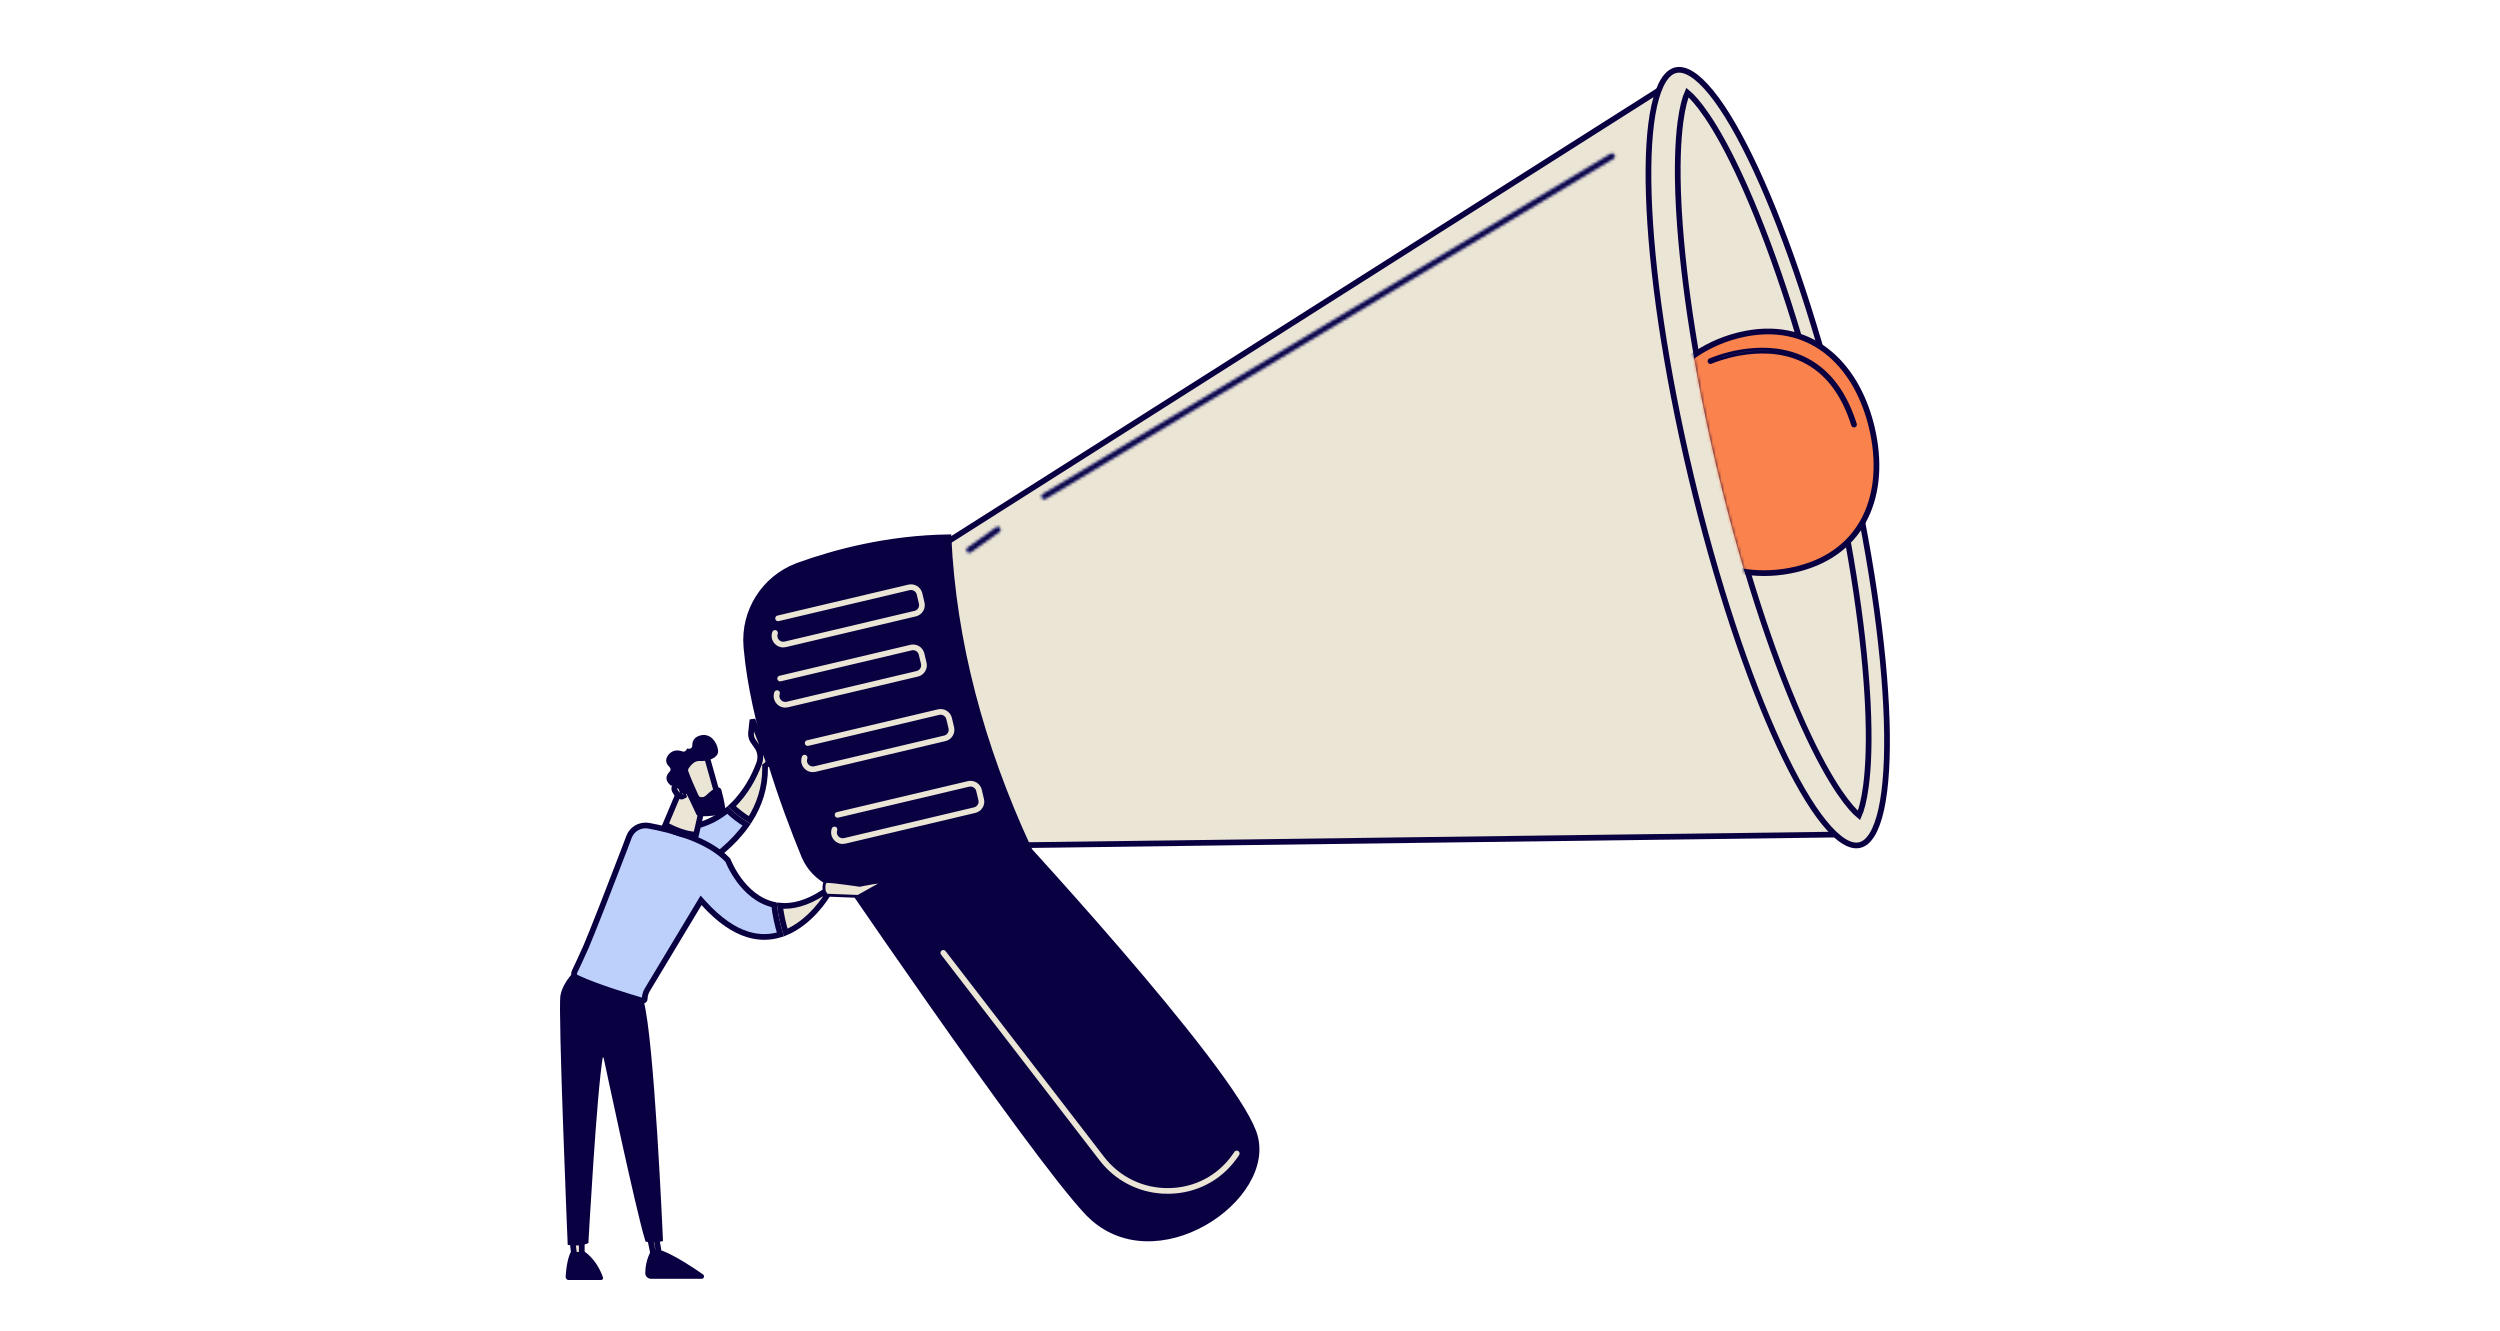 <svg width="875" height="466" viewBox="0 0 875 466" fill="none" xmlns="http://www.w3.org/2000/svg">
<path d="M350.821 287.354C351.415 287.996 352.288 288.94 353.402 290.15C355.63 292.571 358.824 296.055 362.681 300.311C370.395 308.824 380.765 320.419 391.39 332.754C402.016 345.09 412.89 358.157 421.615 369.614C425.978 375.343 429.796 380.66 432.775 385.275C435.578 389.617 437.604 393.288 438.657 396.075L438.855 396.621C440.783 402.199 439.639 408.216 436.353 413.801C433.066 419.388 427.67 424.467 421.272 428.066C408.649 435.167 392.48 436.354 381.117 424.869L380.58 424.313C370.463 413.583 346.879 380.912 325.768 350.835C315.226 335.815 305.32 321.469 298.049 310.878C294.413 305.582 291.437 301.226 289.369 298.193C288.383 296.747 287.603 295.602 287.057 294.8L350.261 286.75C350.405 286.905 350.592 287.107 350.821 287.354Z" fill="#090041" stroke="#090041" stroke-width="2"/>
<path d="M645.543 292.061L343.838 295.992L327.321 192.37L586.039 28.185L645.543 292.061Z" fill="#EBE5D6" stroke="#090041" stroke-width="2"/>
<path d="M586.525 24.565C588.103 24.192 589.934 24.581 592.045 25.888C594.16 27.196 596.466 29.373 598.918 32.389C603.817 38.418 609.154 47.624 614.595 59.354C625.47 82.8 636.675 116.139 645.614 153.81C654.554 191.48 659.523 226.294 660.341 252.118C660.75 265.038 660.117 275.654 658.448 283.237C657.613 287.03 656.529 290.007 655.227 292.123C653.927 294.236 652.467 295.405 650.888 295.778C649.31 296.151 647.48 295.761 645.368 294.454C643.254 293.146 640.947 290.97 638.496 287.954C633.596 281.925 628.26 272.719 622.819 260.989C611.944 237.543 600.739 204.204 591.799 166.533C582.859 128.863 577.89 94.049 577.073 68.225C576.664 55.305 577.296 44.689 578.966 37.106C579.801 33.313 580.884 30.335 582.186 28.219C583.486 26.106 584.947 24.938 586.525 24.565Z" fill="#EBE5D6" stroke="#090041" stroke-width="2"/>
<path d="M590.596 32.386C592.099 33.618 594.414 36.091 597.412 40.504C600.835 45.544 605.11 53.055 610.051 63.996L611.048 66.231C621.417 89.745 631.495 121.077 639.416 154.454C647.089 186.789 652.09 218.314 653.577 243.58L653.71 246.006C654.382 259.278 653.932 268.664 653.085 275.103C652.389 280.388 651.431 283.633 650.641 285.407C649.138 284.175 646.824 281.702 643.828 277.29C640.405 272.25 636.13 264.739 631.189 253.798L630.192 251.565C619.823 228.051 609.745 196.718 601.824 163.34C594.151 131.005 589.149 99.48 587.663 74.214L587.53 71.789C586.857 58.517 587.308 49.131 588.155 42.692C588.851 37.406 589.807 34.16 590.596 32.386Z" fill="#EBE5D6" stroke="#090041" stroke-width="2"/>
<mask id="mask0_222_409" style="mask-type:luminance" maskUnits="userSpaceOnUse" x="586" y="30" width="90" height="257">
<path d="M590.596 32.386C592.099 33.618 594.414 36.091 597.412 40.504C600.835 45.544 605.11 53.055 610.051 63.996L611.048 66.231C613.718 72.286 618.482 78.278 624.164 84.34C629.843 90.4 636.543 96.634 643.093 103.103C656.061 115.912 668.516 129.725 672.614 145.794L672.802 146.562C676.694 162.959 671.707 181.175 665.78 198.704C662.834 207.418 659.647 215.989 657.294 223.948C655.013 231.661 653.474 238.929 653.684 245.384L653.71 246.006C654.382 259.278 653.932 268.664 653.085 275.103C652.389 280.388 651.431 283.633 650.641 285.407C649.138 284.175 646.824 281.702 643.828 277.29C640.405 272.25 636.13 264.739 631.189 253.798L630.192 251.565C619.823 228.051 609.745 196.718 601.824 163.34C594.151 131.005 589.149 99.48 587.663 74.214L587.53 71.789C586.857 58.517 587.308 49.131 588.155 42.692C588.851 37.406 589.807 34.16 590.596 32.386Z" fill="white" stroke="white" stroke-width="2"/>
</mask>
<g mask="url(#mask0_222_409)">
<path d="M609.058 117.209C621.181 114.342 631.315 116.792 639.095 122.729C646.657 128.5 652.078 137.631 654.877 148.596L655.14 149.663C657.855 161.102 657.203 172.099 652.904 180.918C648.753 189.431 641.158 196.009 629.666 199.018L628.541 199.298C604.608 204.956 581.003 191.67 575.154 169.687L574.889 168.634C569.608 146.379 584.276 123.678 607.925 117.491L609.058 117.209Z" fill="#FA824C" stroke="#090041" stroke-width="2"/>
</g>
<path d="M331.964 188.051C333.698 224.659 343.355 260.908 359.931 296.834L302.745 310.355C294.052 312.41 285.149 307.963 281.591 299.834L281.426 299.444C274.27 282.026 263.654 252.731 261.334 227.439L261.231 226.237C260.23 213.972 267.439 202.555 278.898 198.131L279.446 197.926C292.166 193.318 310.693 188.351 331.964 188.051Z" fill="#090041" stroke="#090041" stroke-width="2"/>
<path d="M318.034 205.108C319.885 204.669 321.744 205.768 322.269 207.568L322.316 207.745L323.082 210.975C323.287 211.84 323.165 212.729 322.738 213.502L322.648 213.656C322.18 214.413 321.463 214.957 320.613 215.202L320.441 215.247L274.958 226H274.957C274.691 226.063 274.425 226.095 274.164 226.099L273.904 226.094C273.049 226.044 272.241 225.683 271.612 225.045L271.488 224.915L271.33 224.726C270.573 223.764 270.369 222.526 270.786 221.357L270.785 221.356C270.866 221.129 271.094 220.998 271.321 221.031L271.418 221.055L271.42 221.056C271.646 221.137 271.777 221.363 271.745 221.59L271.721 221.687C271.402 222.583 271.593 223.548 272.228 224.255C272.824 224.918 273.686 225.218 274.554 225.073L274.728 225.038L320.212 214.285C320.794 214.147 321.301 213.817 321.659 213.347L321.802 213.137C322.117 212.629 322.241 212.038 322.162 211.453L322.116 211.202L321.349 207.972C321.043 206.683 319.807 205.854 318.521 206.023L318.263 206.07L272.442 216.903C272.208 216.958 271.974 216.838 271.878 216.63L271.844 216.536C271.79 216.304 271.909 216.071 272.118 215.974L272.213 215.941H272.214L318.034 205.108Z" fill="#BDD0FB" stroke="#EBE5D6"/>
<path d="M318.75 226.173C319.673 225.954 320.627 226.107 321.437 226.605V226.606C322.196 227.073 322.74 227.789 322.986 228.637L323.031 228.809L323.797 232.04C324.235 233.884 323.137 235.74 321.333 236.264L321.156 236.311L275.672 247.065C275.406 247.128 275.141 247.16 274.88 247.164L274.62 247.159C273.764 247.109 272.956 246.748 272.327 246.111L272.204 245.979C271.374 245.055 271.092 243.833 271.426 242.656L271.501 242.422C271.582 242.194 271.81 242.063 272.037 242.095L272.133 242.12L272.135 242.121C272.362 242.201 272.493 242.427 272.461 242.655L272.436 242.753C272.137 243.592 272.287 244.492 272.83 245.184L272.944 245.32C273.539 245.983 274.402 246.283 275.27 246.137L275.444 246.102L320.927 235.349C322.217 235.044 323.049 233.81 322.879 232.524L322.832 232.267L322.065 229.037C321.907 228.372 321.498 227.805 320.916 227.447C320.406 227.133 319.814 227.009 319.228 227.089L318.978 227.135L273.158 237.968C272.924 238.024 272.689 237.904 272.592 237.695L272.56 237.6C272.505 237.368 272.624 237.135 272.834 237.039L272.928 237.005L318.75 226.173Z" fill="#BDD0FB" stroke="#EBE5D6"/>
<mask id="path-10-inside-1_222_409" fill="white">
<path d="M365.423 174.761C365.106 174.743 364.803 174.573 364.626 174.28C364.343 173.809 364.496 173.198 364.968 172.916L563.698 53.835C564.17 53.554 564.782 53.705 565.065 54.176C565.348 54.647 565.195 55.258 564.724 55.541L365.994 174.621C365.815 174.728 365.617 174.773 365.423 174.761Z"/>
</mask>
<path d="M365.423 174.761C365.106 174.743 364.803 174.573 364.626 174.28C364.343 173.809 364.496 173.198 364.968 172.916L563.698 53.835C564.17 53.554 564.782 53.705 565.065 54.176C565.348 54.647 565.195 55.258 564.724 55.541L365.994 174.621C365.815 174.728 365.617 174.773 365.423 174.761Z" fill="#BDD0FB"/>
<path d="M365.423 174.761L365.306 176.758L365.306 176.758L365.423 174.761ZM364.626 174.28L366.341 173.25L366.34 173.249L364.626 174.28ZM364.968 172.916L365.995 174.632L365.996 174.631L364.968 172.916ZM563.698 53.835L562.672 52.118L562.67 52.12L563.698 53.835ZM565.065 54.176L563.35 55.205L563.351 55.208L565.065 54.176ZM564.724 55.541L563.697 53.824L563.696 53.825L564.724 55.541ZM365.994 174.621L367.02 176.337L367.022 176.336L365.994 174.621ZM365.423 174.761L365.541 172.765C365.852 172.783 366.161 172.951 366.341 173.25L364.626 174.28L362.912 175.31C363.444 176.195 364.36 176.702 365.306 176.758L365.423 174.761ZM364.626 174.28L366.34 173.249C366.628 173.727 366.472 174.347 365.995 174.632L364.968 172.916L363.942 171.199C362.521 172.049 362.059 173.891 362.913 175.311L364.626 174.28ZM364.968 172.916L365.996 174.631L564.726 55.551L563.698 53.835L562.67 52.12L363.94 171.2L364.968 172.916ZM563.698 53.835L564.724 55.552C564.255 55.832 563.639 55.687 563.35 55.205L565.065 54.176L566.78 53.147C565.926 51.723 564.084 51.275 562.672 52.118L563.698 53.835ZM565.065 54.176L563.351 55.208C563.064 54.729 563.22 54.11 563.697 53.824L564.724 55.541L565.751 57.257C567.171 56.407 567.633 54.565 566.779 53.145L565.065 54.176ZM564.724 55.541L563.696 53.825L364.966 172.905L365.994 174.621L367.022 176.336L565.752 57.256L564.724 55.541ZM365.994 174.621L364.968 172.904C365.142 172.8 365.344 172.753 365.541 172.765L365.423 174.761L365.306 176.758C365.89 176.792 366.488 176.656 367.02 176.337L365.994 174.621Z" fill="#090041" mask="url(#path-10-inside-1_222_409)"/>
<mask id="path-12-inside-2_222_409" fill="white">
<path d="M339.172 193.492C338.882 193.475 338.602 193.332 338.419 193.077C338.099 192.63 338.203 192.009 338.651 191.69L348.641 184.561C349.089 184.243 349.712 184.346 350.031 184.792C350.351 185.239 350.248 185.86 349.8 186.18L339.809 193.308C339.617 193.445 339.392 193.504 339.172 193.492Z"/>
</mask>
<path d="M339.172 193.492C338.882 193.475 338.602 193.332 338.419 193.077C338.099 192.63 338.203 192.009 338.651 191.69L348.641 184.561C349.089 184.243 349.712 184.346 350.031 184.792C350.351 185.239 350.248 185.86 349.8 186.18L339.809 193.308C339.617 193.445 339.392 193.504 339.172 193.492Z" fill="#BDD0FB"/>
<path d="M339.172 193.492L339.055 195.488L339.055 195.488L339.172 193.492ZM338.419 193.077L336.794 194.242L336.794 194.242L338.419 193.077ZM338.651 191.69L337.489 190.062L337.489 190.062L338.651 191.69ZM348.641 184.561L347.483 182.931L347.48 182.933L348.641 184.561ZM350.031 184.792L351.657 183.627L351.657 183.627L350.031 184.792ZM349.8 186.18L350.962 187.808L350.962 187.807L349.8 186.18ZM339.809 193.308L340.97 194.937L340.971 194.936L339.809 193.308ZM339.172 193.492L339.289 191.495C339.575 191.512 339.861 191.655 340.045 191.912L338.419 193.077L336.794 194.242C337.343 195.009 338.189 195.437 339.055 195.488L339.172 193.492ZM338.419 193.077L340.045 191.912C340.37 192.366 340.264 192.996 339.812 193.318L338.651 191.69L337.489 190.062C336.142 191.023 335.828 192.895 336.794 194.242L338.419 193.077ZM338.651 191.69L339.812 193.318L349.803 186.189L348.641 184.561L347.48 182.933L337.489 190.062L338.651 191.69ZM348.641 184.561L349.799 186.192C349.355 186.508 348.731 186.411 348.406 185.957L350.031 184.792L351.657 183.627C350.692 182.28 348.824 181.979 347.483 182.931L348.641 184.561ZM350.031 184.792L348.406 185.957C348.081 185.503 348.187 184.874 348.638 184.552L349.8 186.18L350.962 187.807C352.309 186.846 352.622 184.975 351.657 183.627L350.031 184.792ZM349.8 186.18L348.639 184.551L338.648 191.68L339.809 193.308L340.971 194.936L350.962 187.808L349.8 186.18ZM339.809 193.308L338.649 191.679C338.841 191.542 339.069 191.482 339.289 191.495L339.172 193.492L339.055 195.488C339.714 195.527 340.393 195.348 340.97 194.937L339.809 193.308Z" fill="#090041" mask="url(#path-12-inside-2_222_409)"/>
<path d="M328.393 248.761C330.243 248.323 332.102 249.422 332.628 251.221L332.674 251.397L333.441 254.627C333.878 256.471 332.78 258.329 330.976 258.852L330.799 258.899L285.316 269.652C285.05 269.715 284.784 269.748 284.523 269.752L284.263 269.747C283.408 269.697 282.6 269.335 281.97 268.698L281.847 268.567C281.017 267.643 280.736 266.421 281.07 265.244L281.144 265.01C281.225 264.784 281.453 264.652 281.681 264.685L281.779 264.709C282.005 264.789 282.136 265.016 282.104 265.243L282.081 265.34C281.781 266.179 281.93 267.08 282.473 267.772L282.587 267.908C283.182 268.572 284.045 268.872 284.914 268.726L285.088 268.69L330.57 257.937C331.86 257.632 332.692 256.399 332.522 255.112L332.474 254.854L331.708 251.625C331.401 250.336 330.165 249.507 328.88 249.676L328.622 249.724L282.803 260.556C282.565 260.611 282.332 260.49 282.236 260.283L282.204 260.189C282.149 259.958 282.268 259.724 282.477 259.627L282.572 259.595L328.393 248.761Z" fill="#BDD0FB" stroke="#EBE5D6"/>
<path d="M338.854 273.891C339.723 273.685 340.614 273.808 341.389 274.235L341.542 274.324C342.301 274.791 342.845 275.507 343.091 276.355L343.136 276.527L343.902 279.757C344.108 280.623 343.985 281.512 343.558 282.286L343.468 282.438V282.439C343 283.196 342.283 283.739 341.433 283.984L341.261 284.029L295.777 294.782C295.511 294.845 295.245 294.877 294.983 294.881L294.725 294.877H294.724C293.869 294.826 293.061 294.466 292.432 293.829L292.309 293.697C291.479 292.773 291.197 291.55 291.531 290.374L291.606 290.139C291.687 289.913 291.914 289.781 292.143 289.814L292.24 289.838C292.467 289.919 292.597 290.145 292.565 290.373L292.542 290.47C292.223 291.365 292.414 292.33 293.049 293.038C293.644 293.701 294.507 294 295.375 293.855L295.549 293.82L341.031 283.067C341.697 282.91 342.264 282.501 342.623 281.919L342.622 281.919C342.936 281.41 343.062 280.82 342.982 280.235L342.936 279.985L342.169 276.754C342.031 276.173 341.701 275.667 341.23 275.309L341.021 275.166L341.02 275.165L340.797 275.043C340.342 274.821 339.836 274.739 339.334 274.807L339.083 274.853L293.265 285.685C292.994 285.748 292.727 285.582 292.664 285.319C292.609 285.087 292.728 284.853 292.938 284.756L293.033 284.724L338.854 273.891H338.854Z" fill="#BDD0FB" stroke="#EBE5D6"/>
<path d="M406.882 417.772C398.155 417.26 390.215 413.083 384.824 406.086L329.363 334.099C329.028 333.663 329.11 333.039 329.546 332.704C329.981 332.369 330.607 332.45 330.943 332.886L386.404 404.873C391.895 412 400.215 416.002 409.238 415.831C418.104 415.671 426.12 411.477 431.231 404.322C431.504 403.941 431.776 403.55 432.048 403.151C432.358 402.697 432.978 402.58 433.433 402.889C433.888 403.199 434.005 403.817 433.695 404.271C433.414 404.682 433.134 405.084 432.853 405.477C427.372 413.15 418.778 417.649 409.274 417.82C408.472 417.835 407.673 417.818 406.882 417.772Z" fill="#EBE5D6"/>
<path d="M315.462 314.426C315.653 314.28 315.916 314.293 316.09 314.443L316.159 314.517H316.16L322.346 322.547H322.347C322.493 322.736 322.48 322.998 322.329 323.172L322.255 323.24C322.182 323.297 322.098 323.33 322.011 323.34L321.924 323.342C321.819 323.336 321.717 323.297 321.635 323.229L321.559 323.15L315.372 315.119C315.226 314.93 315.239 314.669 315.389 314.495L315.462 314.426Z" fill="#BDD0FB" stroke="#090041"/>
<path d="M609.261 122.852C615.207 121.851 622.795 121.685 630.04 124.714L630.739 125.018C639.15 128.789 645.312 136.282 649.027 147.391L649.379 148.478C649.45 148.705 649.349 148.946 649.146 149.057L649.054 149.097C649.024 149.107 648.994 149.112 648.965 149.116L648.877 149.119H648.876C648.7 149.108 648.539 149.005 648.46 148.844L648.432 148.772C644.988 137.795 639.18 130.203 631.119 126.287L630.332 125.92C623.032 122.647 615.195 122.872 609.193 123.908C603.938 124.815 600.05 126.35 599.088 126.752L598.859 126.849L598.858 126.85C598.64 126.949 598.388 126.876 598.253 126.689L598.203 126.602C598.105 126.385 598.177 126.133 598.364 125.999L598.451 125.948H598.452C598.786 125.797 603.128 123.885 609.261 122.852Z" fill="#BDD0FB" stroke="#090041"/>
<path d="M199.798 438.186C199.798 438.186 198.342 440.477 197.975 446.893C197.941 447.491 198.415 448 199.015 448H210.406C210.865 448 211.192 447.551 211.045 447.118C210.378 445.146 208.359 440.338 203.856 437.591L199.798 438.186Z" fill="#090041"/>
<path d="M203.618 438.447C203.618 438.748 203.431 438.995 203.188 439.084L203.08 439.113C202.518 439.205 201.926 439.205 201.421 439.171L200.948 439.128H200.949C200.949 439.128 200.948 439.127 200.948 439.126L200.941 439.112L200.415 434.719L203.618 434.36V438.447Z" fill="#EBE5D6" stroke="#090041" stroke-width="2"/>
<path d="M227.982 437.591C227.982 437.591 225.801 440.974 225.848 445.617C225.859 446.711 226.776 447.582 227.872 447.582H245.564C246.392 447.582 246.728 446.519 246.05 446.044C242.702 443.698 236.123 439.314 231.364 437.591H227.982Z" fill="#090041"/>
<path d="M230.437 437.423C230.474 437.633 230.396 437.837 230.253 437.962L230.187 438.01V438.011C229.836 438.23 229.508 438.37 229.219 438.459L228.944 438.532C228.798 438.565 228.614 438.481 228.539 438.306L228.513 438.225L227.274 432.223L229.282 430.87L230.437 437.423Z" fill="#EBE5D6" stroke="#090041" stroke-width="2"/>
<path d="M224.318 350.605C225.2 353.848 226.062 360.386 226.854 368.546C227.677 377.039 228.418 387.178 229.038 396.926C229.659 406.673 230.159 416.023 230.505 422.937C230.678 426.394 230.812 429.241 230.902 431.224C230.948 432.215 230.983 432.991 231.006 433.518C231.007 433.545 231.008 433.571 231.009 433.597C230.829 433.638 230.612 433.678 230.354 433.706C229.774 433.77 229.108 433.783 228.463 433.768C227.822 433.753 227.221 433.712 226.78 433.674C226.757 433.672 226.735 433.669 226.713 433.667C225.027 428.1 221.476 412.519 218.283 398.005C216.626 390.474 215.071 383.254 213.929 377.917C213.358 375.249 212.89 373.051 212.565 371.521C212.403 370.756 212.276 370.157 212.19 369.75C212.147 369.547 212.115 369.39 212.093 369.285C212.082 369.233 212.073 369.194 212.067 369.167C212.065 369.154 212.063 369.144 212.062 369.137C212.061 369.134 212.06 369.132 212.06 369.13V369.128C212.059 369.128 212.059 369.127 211.081 369.333L212.06 369.127L210.097 369.157C208.974 375.39 207.686 391.881 206.68 406.736C206.176 414.18 205.74 421.239 205.432 426.436C205.277 429.035 205.155 431.169 205.07 432.653C205.028 433.394 204.996 433.974 204.974 434.368C204.973 434.378 204.972 434.387 204.972 434.396C204.003 434.807 202.672 434.943 201.402 434.933C200.728 434.927 200.118 434.881 199.661 434.835C199.66 434.81 199.659 434.783 199.658 434.756C199.633 434.153 199.597 433.268 199.551 432.139C199.458 429.881 199.326 426.649 199.172 422.756C198.863 414.97 198.461 404.536 198.086 393.944C197.711 383.351 197.365 372.603 197.168 364.189C197.07 359.982 197.009 356.363 197.001 353.641C196.997 352.279 197.006 351.147 197.029 350.282C197.048 349.613 197.074 349.14 197.104 348.848L197.134 348.616C197.542 346.318 198.85 344.155 200.115 342.525C200.741 341.719 201.341 341.064 201.782 340.612C201.87 340.522 201.953 340.443 202.027 340.369L224.318 350.605Z" fill="#090041" stroke="#090041" stroke-width="2"/>
<path d="M210.941 367.672C210.678 367.672 210.438 367.495 210.369 367.23L208.397 359.682L204.207 356.999C203.932 356.823 203.852 356.458 204.029 356.183C204.205 355.909 204.572 355.828 204.846 356.005L209.231 358.813C209.356 358.893 209.447 359.017 209.484 359.161L211.514 366.931C211.596 367.248 211.407 367.57 211.09 367.652C211.041 367.665 210.99 367.672 210.941 367.672Z" fill="#090041"/>
<path d="M254.607 283.517C256.32 285.179 258.586 287.07 261.314 288.67C256.518 295.479 249.873 300.497 244.295 303.853C241.393 305.6 238.796 306.888 236.927 307.738C235.993 308.163 235.241 308.478 234.726 308.686C234.629 308.726 234.539 308.758 234.46 308.79L221.662 298.501C221.696 298.467 221.733 298.433 221.771 298.397C222.362 297.846 223.37 297.031 224.995 296.055C228.043 294.222 233.248 291.826 241.896 289.533L243.672 289.075C248.056 287.98 251.661 285.949 254.607 283.517Z" fill="#BDD0FB" stroke="#090041" stroke-width="2"/>
<path d="M268.787 265.835C269.059 266.547 268.818 267.353 268.198 267.8L267.779 268.103L267.784 268.619C267.84 275.746 265.684 281.848 262.427 287.004C259.883 285.527 257.747 283.764 256.11 282.19C261.228 277.368 264.076 271.435 265.446 267.862L265.713 267.147C266.347 265.395 266.195 263.46 265.302 261.828L265.276 261.783L265.247 261.74L263.406 259.074C263.014 258.343 262.822 257.525 262.85 256.7L262.876 256.341L263.368 251.892L268.787 265.835Z" fill="#EBE5D6" stroke="#090041" stroke-width="2"/>
<path d="M220.155 292.911C221.164 290.204 223.916 288.581 226.769 288.968L227.045 289.012C230.915 289.713 236.175 290.912 241.331 292.871C246.437 294.812 251.356 297.467 254.743 301.045C254.785 301.15 254.843 301.295 254.919 301.473C255.085 301.86 255.333 302.41 255.666 303.074C256.329 304.4 257.335 306.191 258.706 308.046C261.317 311.582 265.338 315.465 270.936 316.686C271.334 320.157 272.062 323.619 273.121 327.074C269.717 328.124 265.872 328.338 261.64 327.02C257.013 325.578 251.851 322.285 246.279 316.118L245.374 315.118L244.68 316.273L226.528 346.465C225.955 347.418 225.653 348.508 225.653 349.62C225.653 350.023 225.291 350.32 224.906 350.256L224.828 350.239C220.168 348.882 209.006 345.504 202.419 342.458L201.796 342.165C201.082 341.822 200.755 340.998 201.019 340.264L201.08 340.119C201.964 338.266 203.294 335.441 204.634 332.437L205.208 331.141C206.841 327.426 214.369 308.16 218.58 297.086L220.155 292.911Z" fill="#BDD0FB" stroke="#090041" stroke-width="2"/>
<path d="M289.224 313.798C289.051 314.066 288.816 314.423 288.518 314.846C287.814 315.846 286.772 317.22 285.423 318.703C282.901 321.478 279.357 324.585 275.004 326.394C274.052 323.266 273.381 320.136 272.989 317.003C277.327 317.401 282.38 316.186 288.175 312.403L289.224 313.798Z" fill="#EBE5D6" stroke="#090041" stroke-width="2"/>
<path d="M289.558 308.508H289.559C290.728 308.51 293.527 308.842 296.075 309.181C297.34 309.349 298.53 309.518 299.404 309.644C299.841 309.707 300.199 309.759 300.447 309.796C300.571 309.815 300.668 309.829 300.734 309.839C300.767 309.844 300.791 309.847 300.808 309.85C300.817 309.851 300.824 309.852 300.828 309.853C300.83 309.853 300.832 309.854 300.833 309.854H300.834L300.927 309.868L301.019 309.847H301.02C301.021 309.847 301.023 309.846 301.025 309.846L301.113 309.826C301.175 309.813 301.267 309.792 301.384 309.767C301.619 309.716 301.956 309.645 302.366 309.563C303.186 309.397 304.294 309.186 305.447 309.005C306.603 308.824 307.792 308.674 308.779 308.627C309.04 308.615 309.283 308.61 309.505 308.614L300.318 313.735L289.297 313.306L288.524 312.001L288.487 311.785L288.43 311.359C288.378 310.871 288.35 310.227 288.457 309.662C288.528 309.287 288.65 308.995 288.82 308.804C288.954 308.653 289.139 308.54 289.428 308.514L289.558 308.508Z" fill="#EBE5D6" stroke="#090041"/>
<path d="M246.315 280.332L243.634 292.094C241.261 292.099 238.575 291.258 236.336 290.311C235.119 289.797 234.071 289.267 233.326 288.867C233.17 288.783 233.027 288.705 232.9 288.633L238.434 275.501L246.315 280.332Z" fill="#EBE5D6" stroke="#090041" stroke-width="2"/>
<path d="M231.636 289.058C235.8 291.974 238.508 292.936 244.132 293.215" stroke="#090041"/>
<path d="M245.711 264.223C246.559 264.066 247.005 264.219 247.267 264.517C247.269 264.522 247.271 264.526 247.272 264.531C247.308 264.645 247.359 264.812 247.422 265.028C247.55 265.459 247.725 266.066 247.932 266.793C248.347 268.246 248.888 270.167 249.424 272.084C249.961 274 250.494 275.91 250.892 277.342C251.043 277.885 251.174 278.36 251.28 278.739L244.321 280.504L238.819 268.124C239.013 267.969 239.251 267.781 239.523 267.575C240.314 266.976 241.381 266.221 242.508 265.568C243.652 264.906 244.782 264.396 245.711 264.223Z" fill="#EBE5D6" stroke="#090041" stroke-width="2"/>
<path d="M245.171 258.421C246.676 257.954 247.853 258.423 248.737 259.319C249.606 260.198 250.16 261.472 250.309 262.589L250.333 262.811C250.395 263.534 249.917 264.197 248.712 264.724C247.687 265.172 246.402 265.381 245.359 265.371L244.93 265.353C243.619 265.255 242.543 265.861 241.779 266.514C241.204 267.006 240.749 267.573 240.427 268.034L240.15 268.452C239.85 268.932 239.763 269.505 239.888 270.042L239.954 270.27V270.271L242.622 277.813V277.814C242.67 277.948 242.731 278.079 242.807 278.204L242.887 278.327C243.093 278.619 243.645 279.335 244.468 279.744C244.899 279.958 245.435 280.102 246.037 280.024C246.568 279.955 247.077 279.724 247.551 279.338L247.752 279.163C248.497 278.474 249.171 277.863 249.806 277.395C250.37 276.979 250.83 276.733 251.208 276.63L251.364 276.594C251.412 276.586 251.456 276.606 251.481 276.64L251.501 276.678C251.858 277.966 252.572 280.743 252.887 283.345L252.944 283.863C252.948 283.897 252.93 283.939 252.892 283.963L252.845 283.982C251.249 284.284 248.053 284.796 245.276 284.691L244.727 284.662L244.69 284.655C244.668 284.647 244.651 284.634 244.638 284.619L244.622 284.594C244.203 283.681 243.352 281.837 242.484 280.039C241.739 278.494 240.948 276.914 240.412 276.017L240.199 275.676C239.535 274.679 238.447 274.272 237.563 274.103C236.885 273.973 236.22 273.961 235.718 273.982L235.276 274.011C235.262 274.012 235.248 274.011 235.234 274.006L235.197 273.985C234.848 273.679 234.444 273.217 234.307 272.7C234.204 272.312 234.205 271.734 234.913 270.956L235.064 270.798C235.862 270.001 235.891 268.742 235.171 267.912L235.017 267.751C234.622 267.381 234.303 266.945 234.196 266.488C234.11 266.118 234.133 265.61 234.632 264.934L234.737 264.796C235.349 264.038 236.018 263.753 236.642 263.676C237.216 263.605 237.798 263.706 238.302 263.867L238.513 263.939C239.477 264.29 240.5 263.888 241.022 263.072L241.03 263.073C242.223 263.175 243.186 262.259 243.284 261.153L243.292 260.929C243.283 260.426 243.371 259.926 243.623 259.506C243.832 259.158 244.194 258.795 244.864 258.529L245.171 258.421Z" fill="#090041" stroke="#090041" stroke-width="2"/>
<path d="M237.499 274.929L237.636 274.942C237.726 274.953 237.918 275.028 238.184 275.407C238.441 275.773 238.669 276.288 238.857 276.859C239.042 277.42 239.172 277.982 239.256 278.41C239.267 278.465 239.275 278.518 239.285 278.568C239.143 278.657 238.975 278.737 238.791 278.778C238.568 278.827 238.296 278.827 237.963 278.677C237.661 278.542 237.265 278.262 236.806 277.7L236.605 277.441C235.757 276.293 235.954 275.693 236.113 275.46C236.319 275.156 236.828 274.89 237.499 274.929ZM239.617 278.305L239.615 278.306L239.62 278.301C239.62 278.301 239.619 278.303 239.617 278.305Z" fill="#EBE5D6" stroke="#090041" stroke-width="2"/>
</svg>
